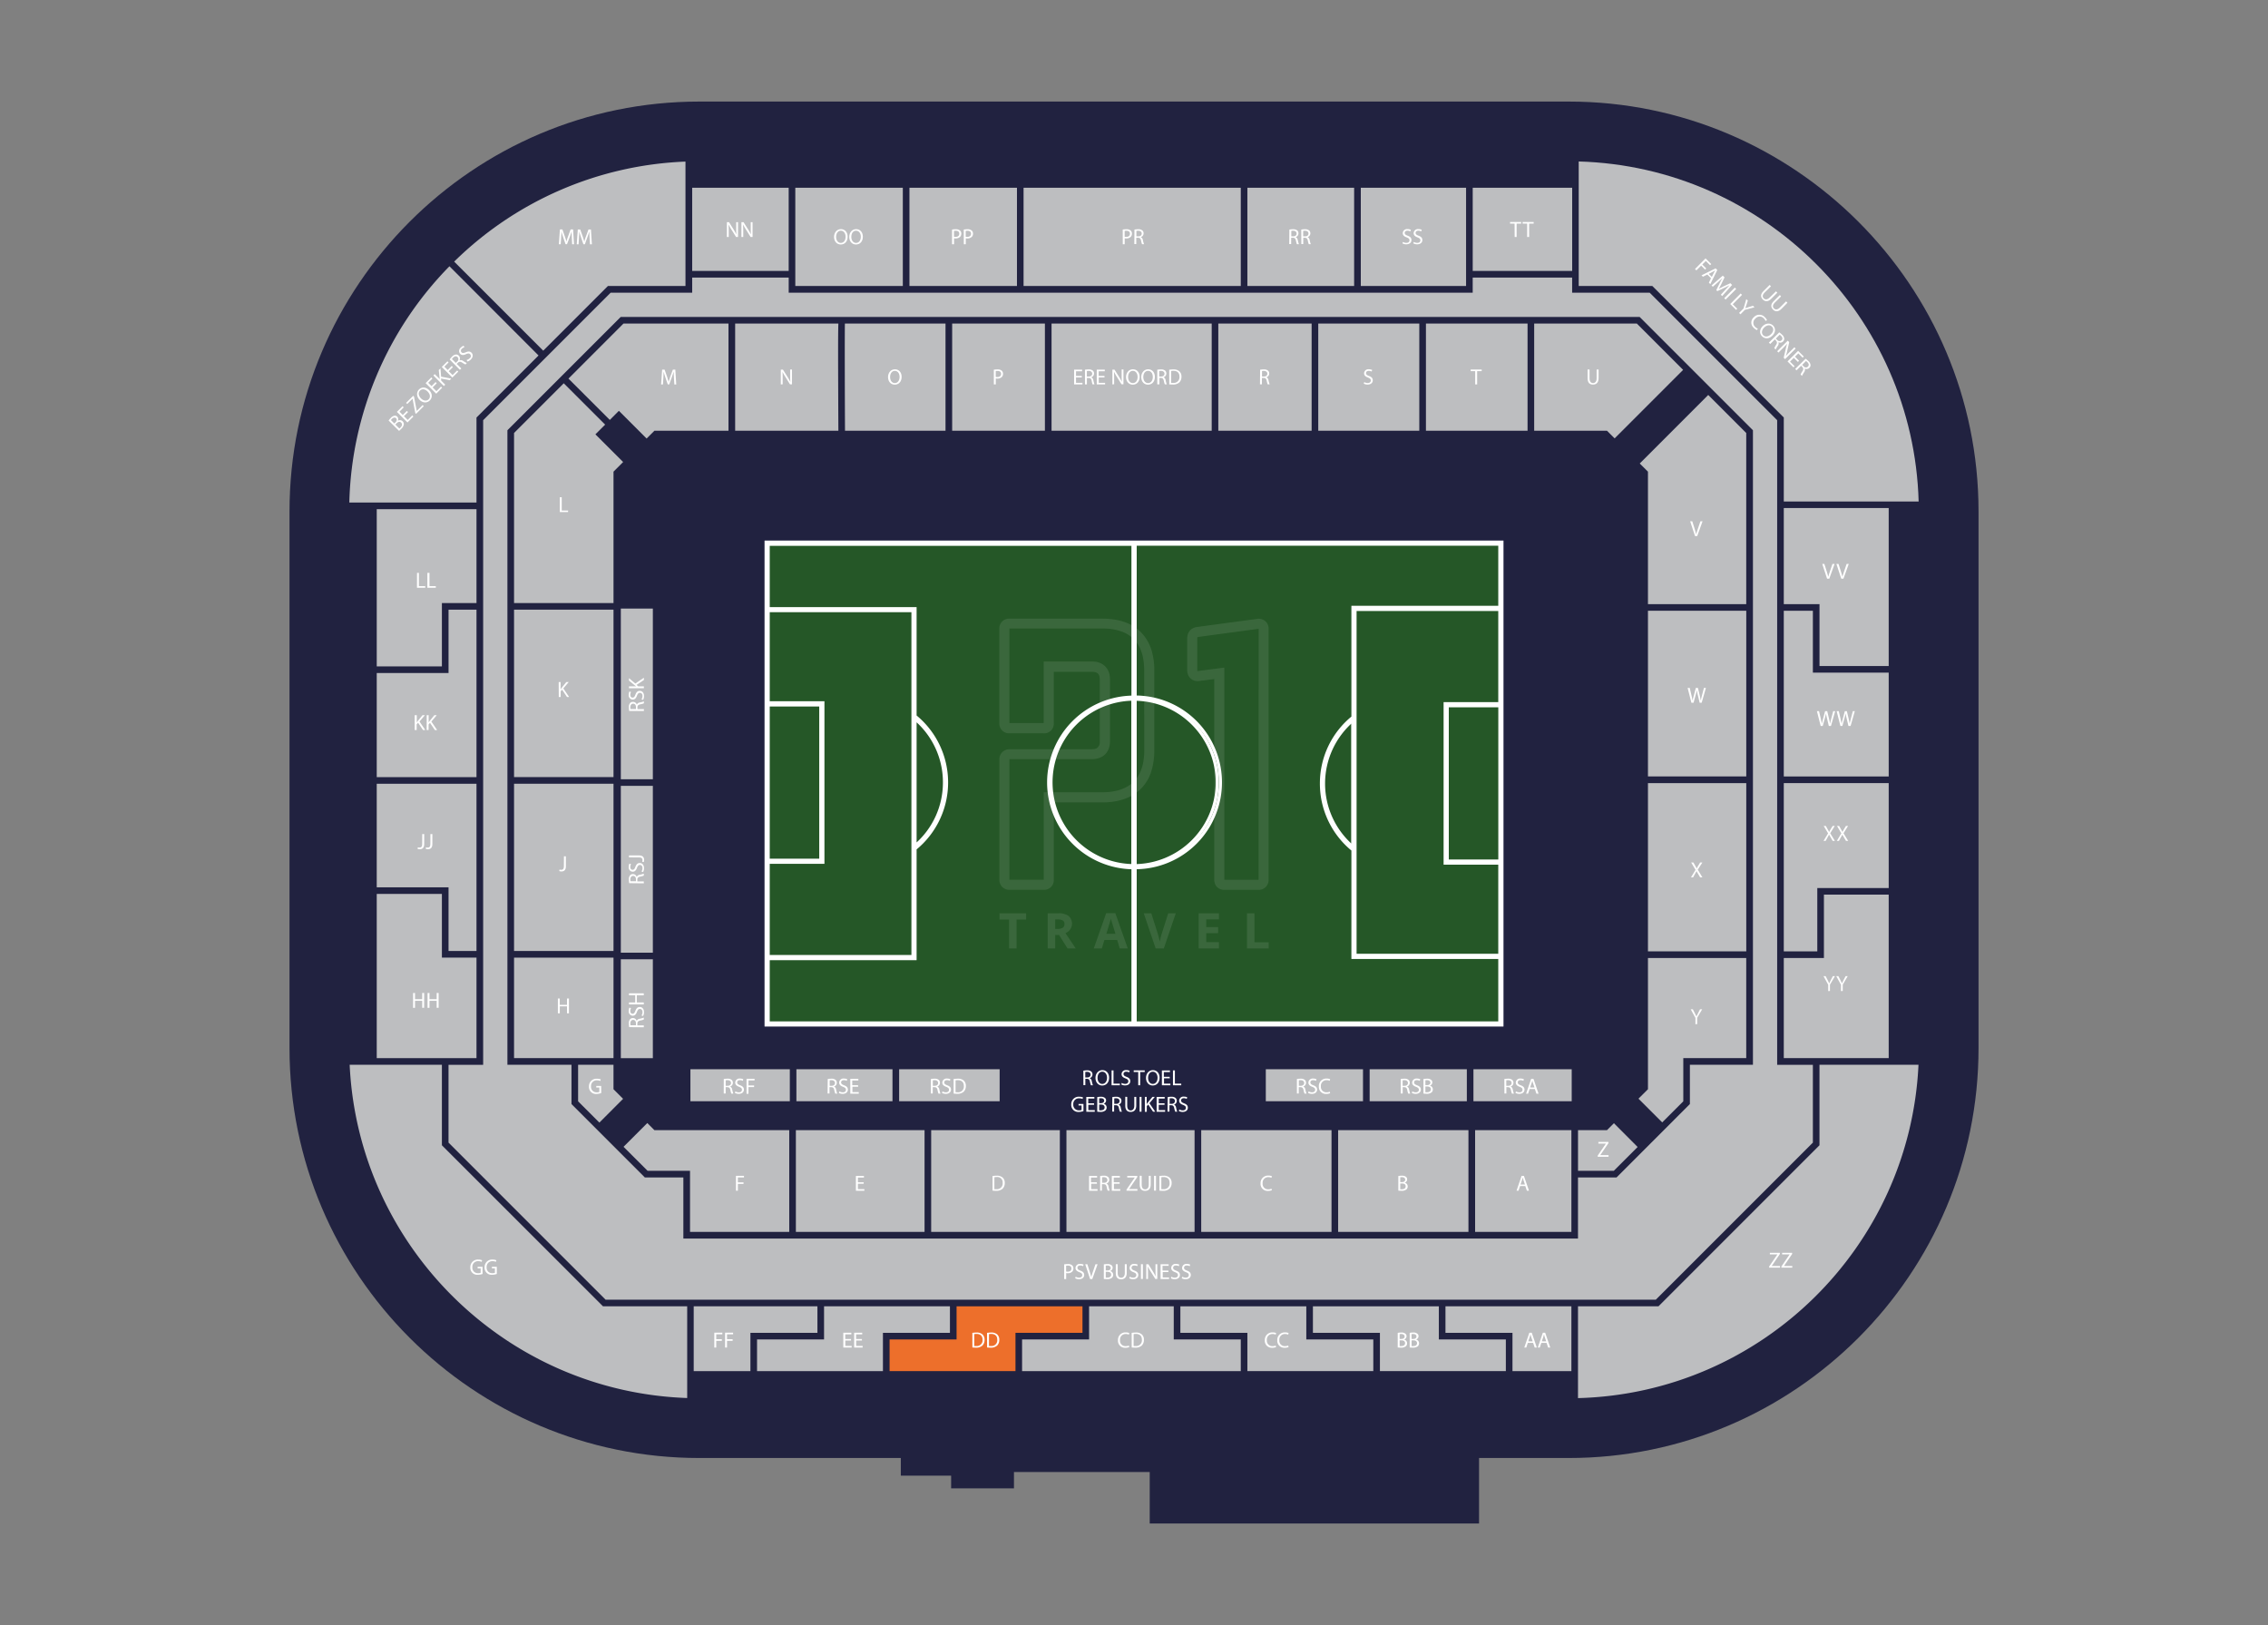 <svg xmlns="http://www.w3.org/2000/svg" id="Laag_1" data-name="Laag 1" viewBox="0 0 1072 768"><rect x="0" y="0" width="1072" height="768" fill="#808080" stroke="none"/><defs><style>.cls-1{fill:#212240}.cls-2{fill:#bdbec0}.cls-3{fill:#ed6f2b}.cls-4{fill:#255727;stroke:#fff;stroke-miterlimit:10;stroke-width:1.41px}.cls-5{opacity:.1}.cls-6{fill:#fff}.cls-7{isolation:isolate}</style></defs><g id="b"><path id="c" d="M741.52 48h-411c-106.8 0-193.68 86.88-193.68 193.68v253.7c0 106.8 86.88 193.68 193.68 193.68h95.26v8.35h23.78v6h29.7v-7.72h64.17V720h155.66v-30.94h42.41c106.8 0 193.68-86.88 193.68-193.68v-253.7C935.18 134.88 848.3 48 741.5 48Z" class="cls-1"/><g id="d"><path d="M840 503.21V198.59l-60.27-60.27h-36.64v-7.14h-47v7.14h-323.3v-7.14h-45.62v7.14h-38.53l-60.27 60.27v304.64H212V540l74.25 74.25h496.38L856.88 540v-36.77H840Zm-11.5 0h-29.75v18.57l-34.67 34.68h-18.22v28.88H323v-28.88h-18.21l-34.67-34.68v-18.57h-30.28V203.34l53.55-53.55H775l53.55 53.55v299.87Z" class="cls-2"/><path d="M906.87 237h-63.74v-39.7L781 135.17h-34.8V76.31c87.51 2.47 158.21 73.16 160.67 160.69ZM742.74 647.99h-27.85V629.9h-31.67v-12.53h59.52v30.62zM327.89 617.37h58.48v12.53H354.7v18.09h-26.81v-30.62z" class="cls-2"/><path d="M357.82 633.03h31.68v-15.66H449v12.53h-31.67v18.09h-59.51v-14.96z" class="cls-2"/><path d="M420.47 633.03h31.67v-15.66h59.51v12.53h-31.67v18.09h-59.51v-14.96z" class="cls-3"/><path d="M483.1 633.03h31.67v-15.66h40.02v15.66h31.68v14.96H483.1v-14.96z" class="cls-2"/><path d="M557.92 629.9v-12.53h59.52v15.66h31.67v14.96h-59.52V629.9h-31.67z" class="cls-2"/><path d="M620.57 629.9v-12.53h59.52v15.66h31.67v14.96h-59.52V629.9h-31.67zM208.87 500.08h-30.8v-77.61h30.8v30.1h16.35v47.51H208.87z" class="cls-2"/><path d="M225.22 449.44h-13.21v-30.09h-33.94v-48.94h47.15v79.03zM225.22 367.28h-47.15v-49.21h33.94v-29.94h13.21v79.15z" class="cls-2"/><path d="M225.22 285.01h-16.35v29.93h-30.8v-74.31h47.15v44.38zM696.1 88.72h47.01v39.32H696.1zM643.2 88.72h49.76v46.45H643.2zM589.59 88.72h50.46v46.45h-50.46zM483.8 88.72h102.67v46.45H483.8zM429.86 88.72h50.82v46.45h-50.82zM375.91 88.72h50.82v46.45h-50.82zM327.17 88.72h45.61v39.32h-45.61zM324 135.17h-36.67l-30.56 30.56-42.1-42.09A165 165 0 0 1 324 76.37v58.8ZM843.13 240.11h49.59v74.66h-32.71v-29.25h-16.88v-45.41z" class="cls-2"/><path d="M843.13 288.65h13.75v29.24h35.84v49.07h-49.59v-78.31zM843.13 370.1h49.59v49.59h-33.75v29.93h-15.84V370.1z" class="cls-2"/><path d="M843.13 500.08v-47.33h18.97v-29.94h30.62v77.27h-49.59zM212.46 125.86 254.55 168l-29.33 29.33v40.17h-60.11a165 165 0 0 1 47.33-111.66ZM165.22 503.21h43.65v38.05L285 617.35h39.81v43.36c-86-3-155.52-71.78-159.54-157.5ZM745.86 660.75v-43.4h38.06L860 541.26v-38.05h46.8c-4.04 86.19-74.3 155.29-160.94 157.54ZM376.18 534.11H437v48.1h-60.82zM440.13 534.11h60.82v48.1h-60.82zM504.07 534.11h60.56v48.1h-60.56zM567.77 534.11h61.59v48.1h-61.59zM632.49 534.11h61.59v48.1h-61.59zM399.35 152.92h47.56v50.65H399.4c-.09-18.5-.16-44.41-.05-50.65ZM673.99 152.92h48.03v50.65h-48.03zM623.09 152.92h47.76v50.65h-47.76zM575.85 152.92h44.11v50.65h-44.11zM497.03 152.92h75.7v50.65h-75.7zM450.05 152.92h43.84v50.65h-43.84zM347.48 203.57v-50.65h48.79c-.18 4.32-.16 16.3 0 50.65ZM294.69 152.92h49.64v50.65h-35.01l-3.69 3.68-13.1-13.1-4.29 4.31-19.55-19.53 26-26.01zM266.47 181.14l19.56 19.54-4.6 4.59 13.1 13.08-4.55 4.56v62.1h-47.01v-80.38l23.5-23.49zM242.97 370.41h47.01v79.04h-47.01zM242.97 288.13h47.01v79.13h-47.01zM242.97 452.57h47.01v47.51h-47.01zM273.25 503.21h16.73v11.56l4.54 4.54-11.21 11.23-10.06-10.05v-17.28zM306.1 553.33l-11.37-11.35 11.23-11.23 3.36 3.36h63.73v48.1h-46.9v-28.88H306.1zM742.74 582.21h-45.51v-48.1h45.51V582.21zM778.93 288.65h46.47v78.3h-46.47zM778.93 370.1h46.47v79.52h-46.47zM825.38 285.52h-46.45v-62.61l-3.88-3.86 32.37-32.39 17.96 17.97v80.89zM795.55 174.8l-32.37 32.38-3.61-3.61h-34.42v-50.65h48.53l21.87 21.88zM762.79 553.33h-16.92v-19.22h13.7l3.28-3.27 11.2 11.23-11.26 11.26zM795.63 520.49l-9.96 9.96-11.22-11.21 4.48-4.47v-62.02h46.45v47.33h-29.75v20.41zM293.44 453.36h15.14v46.72h-15.14zM293.44 287.62h15.14v80.65h-15.14zM293.44 371.41h15.14v78.82h-15.14zM424.99 505.32h47.51v15.14h-47.51zM376.43 505.32h45.42v15.14h-45.42zM326.33 505.32h46.99v15.14h-46.99zM598.3 505.32h45.94v15.14H598.3zM647.38 505.32h45.94v15.14h-45.94zM696.44 505.32h46.45v15.14h-46.45z" class="cls-2"/></g><g id="e"><path d="M536.55 329.4h-1a40.35 40.35 0 0 0 0 80.7 4.52 4.52 0 0 0 .52 0 4.61 4.61 0 0 0 .52 0 40.35 40.35 0 0 0 0-80.7Zm0 79.67a4.61 4.61 0 0 1-.52 0 4.52 4.52 0 0 1-.52 0 39.32 39.32 0 0 1 0-78.63 4.52 4.52 0 0 1 .52 0 4.61 4.61 0 0 1 .52 0 39.32 39.32 0 0 1 0 78.63ZM447.44 369.76a40.15 40.15 0 0 1-14.88 31.3.87.87 0 0 1-.2.16l-.64-.82c.28-.23.57-.47.84-.72a39.28 39.28 0 0 0 0-59.87c-.27-.25-.54-.49-.84-.72l.66-.82.16.14a40.28 40.28 0 0 1 14.89 31.32Z" class="cls-4"/><path d="M432.56 287.58v165.49H362.6v-1.05h68.9V288.63h-68.9v-1.05h69.96z" class="cls-4"/><path d="M388.98 332.12v75.43H362.6v-1.04h25.33v-73.33H362.6v-1.06h26.38zM639.46 400.24a8.29 8.29 0 0 0 .84.73l-.66.82-.16-.14a40.35 40.35 0 0 1 0-62.61.7.7 0 0 1 .2-.16l.64.82a9.54 9.54 0 0 0-.84.73 39.24 39.24 0 0 0 0 59.84Z" class="cls-4"/><path d="M639.46 340.4v59.84a39.24 39.24 0 0 1 0-59.84Z" class="cls-4"/><path d="M640.5 288.06v163.4h68.92v1.04h-69.96V287.03h69.96v1.03H640.5z" class="cls-4"/><path d="M684.09 333.57v73.33h25.33v1.04h-26.38v-75.41h26.38v1.04h-25.33z" class="cls-4"/><path d="M362.08 256.18v228.26h347.86V256.18ZM708.9 483.41H363.12v-226.2h345.76v226.2Z" class="cls-4"/><path d="M684.09 333.57h24.81v73.34h-24.81z" class="cls-4"/><path d="M683.04 332.53v75.41h25.84v43.52H640.5v-163.4h68.38v44.47h-25.84z" class="cls-4"/><path d="M624.57 370.32a40.29 40.29 0 0 0 14.89 31.31v50.87h69.42v30.91H536.53V410.1a40.35 40.35 0 0 0 0-80.7v-72.19h172.35V287h-69.42v52a40.16 40.16 0 0 0-14.89 31.3Z" class="cls-4"/><path d="M575.33 369.76a39.36 39.36 0 0 1-38.8 39.33v-78.61a39.32 39.32 0 0 1 38.8 39.3ZM535.49 330.46v78.61a39.32 39.32 0 0 1 0-78.63ZM363.12 333.18h24.81v73.34h-24.81z" class="cls-4"/><path d="M431.5 288.63v163.39h-68.38v-44.47h25.86v-75.43h-25.86v-43.49h68.38zM446.39 369.76a39.11 39.11 0 0 1-13.85 29.94v-59.89a39.14 39.14 0 0 1 13.85 29.94Z" class="cls-4"/><path d="M495.63 369.76a40.39 40.39 0 0 0 39.86 40.36v73.3H363.12v-30.33h69.42v-52a40.35 40.35 0 0 0 0-62.61v-50.86h-69.42v-30.37h172.37v72.19a40.37 40.37 0 0 0-39.86 40.34ZM535.49 256.71h1.04v227.35h-1.04z" class="cls-4"/></g><g class="cls-5"><path d="M596.05 292.55a5.61 5.61 0 0 0-1.24-.14l-7.45 1-7.45 1-6.38.86-7.37 1a5.88 5.88 0 0 0-3 1.07 4.92 4.92 0 0 0-1.86 3 7.43 7.43 0 0 0-.16 1.54v14.8a5.68 5.68 0 0 0 .52 2.45 4.71 4.71 0 0 0 4.45 2.75 5.82 5.82 0 0 0 .95-.07l6.88-.9v94.79a4.94 4.94 0 0 0 1.23 3.43 4.84 4.84 0 0 0 3.61 1.41h16a4.63 4.63 0 0 0 4.84-4.84V297.25a4.57 4.57 0 0 0-3.61-4.7Zm-1.15 33.3v89.94h-16.21V315.52l-12.3 1.59a1.26 1.26 0 0 1-.44 0 1.57 1.57 0 0 1-.06-.45v-14.8a1.57 1.57 0 0 1 .11-.73 1.4 1.4 0 0 1 .64-.14l1.4-.2 6.38-.86 7.45-1 13.07-1.77v28.69ZM544.75 309.14a20.82 20.82 0 0 0-6.06-10.91 19.44 19.44 0 0 0-4.24-3 25.27 25.27 0 0 0-7.29-2.36 37.33 37.33 0 0 0-6.17-.5h-43.8a4.64 4.64 0 0 0-4.85 4.85v44.52a4.61 4.61 0 0 0 4.49 4.83h16.41a4.54 4.54 0 0 0 4.84-4.85v-24.2h18a4.42 4.42 0 0 1 2.68.64 3 3 0 0 1 1 2.06 7.4 7.4 0 0 1 .07 1.09v29a3.62 3.62 0 0 1-1.2 3.14s-.09.06-.12.09l-.27.13-.31.16h-.09l-.26.09a1.68 1.68 0 0 0-.32.09h-.11a6.67 6.67 0 0 1-1.11.08H477.2a4.74 4.74 0 0 0-4.84 4.84v56.77a4.84 4.84 0 0 0 1.27 3.39 4.77 4.77 0 0 0 3.56 1.43h16.05a4.54 4.54 0 0 0 4.84-4.84V379.2H521c1 0 1.93 0 2.81-.09a30.15 30.15 0 0 0 7-1.3 22.74 22.74 0 0 0 2.9-1.15 19.66 19.66 0 0 0 10.59-12.56 32.62 32.62 0 0 0 1.29-8.74V315.52a33.76 33.76 0 0 0-.82-6.37Zm-3.9 28.59v16.89a31.26 31.26 0 0 1-.55 6c-1.36 6.72-5.22 11-11.51 12.81a25.54 25.54 0 0 1-5.31.91c-.77.06-1.59.09-2.47.09h-27.67v41.33h-16.23v-57h39a10.23 10.23 0 0 0 1.84-.14 4.54 4.54 0 0 0 .66-.16l.31-.07c.23-.06.46-.11.71-.2a6 6 0 0 0 .63-.29l.21-.1a6.61 6.61 0 0 0 .7-.36 3.19 3.19 0 0 0 .32-.23c1.47-1.06 3.16-3.11 3.16-7v-29a10.77 10.77 0 0 0-.12-1.75 7.73 7.73 0 0 0-2.38-4.76 8.16 8.16 0 0 0-4.74-2 9.31 9.31 0 0 0-1.32-.07h-22.76v29.09H477.1v-44.7H521c.64 0 1.25 0 1.85.06a23.47 23.47 0 0 1 8.35 1.8 15.29 15.29 0 0 1 4.09 2.61c3 2.68 4.78 6.56 5.33 11.64a34.25 34.25 0 0 1 .2 3.75v20.73ZM480.46 448.23h-3.52v-13.67h-4.51v-2.94H485v2.94h-4.5v13.67ZM498.74 441.87v6.36h-3.52v-16.61h4.84a8.26 8.26 0 0 1 5 1.24 4.89 4.89 0 0 1 .82 6.34 5.21 5.21 0 0 1-2.28 1.8q3.76 5.61 4.88 7.24h-3.89l-4-6.36Zm0-2.86h1.15a4.28 4.28 0 0 0 2.46-.56 1.94 1.94 0 0 0 .79-1.75 1.81 1.81 0 0 0-.81-1.68 4.81 4.81 0 0 0-2.52-.5h-1.07ZM529.25 448.23l-1.19-4H522l-1.2 4H517l5.86-16.66h4.31l5.88 16.66h-3.81Zm-2-6.9c-1.11-3.57-1.74-5.61-1.88-6.08s-.23-.84-.31-1.11q-.37 1.46-2.14 7.19ZM552.18 431.64h3.56l-5.65 16.61h-3.84l-5.63-16.61h3.56l3.13 9.89c.17.59.35 1.27.53 2s.31 1.33.34 1.63a31.64 31.64 0 0 1 .86-3.65l3.14-9.88ZM576.14 448.23h-9.57v-16.61h9.57v2.88h-6v3.65h5.62V441h-5.62v4.27h6v2.93ZM589.4 448.23v-16.61h3.52v13.7h6.74v2.91H589.4Z" class="cls-6"/></g></g><g id="f"><g class="cls-7"><g class="cls-7"><path d="M343.57 112v-7h1l2.25 3.56a19.32 19.32 0 0 1 1.27 2.28c-.09-.94-.11-1.79-.11-2.89v-2.94h.86v7h-.92l-2.23-3.57a22.34 22.34 0 0 1-1.32-2.35c0 .89.07 1.74.07 2.91v3ZM350.44 112v-7h1l2.25 3.56a20.88 20.88 0 0 1 1.27 2.28c-.09-.94-.11-1.79-.11-2.89v-2.94h.86v7h-.92l-2.23-3.57a22.34 22.34 0 0 1-1.32-2.35c0 .89.07 1.74.07 2.91v3Z" class="cls-6"/></g></g><g class="cls-7"><g class="cls-7"><path d="M715.89 105.69h-2.14v-.77H719v.77h-2.15V112h-.92Z" class="cls-6"/></g></g><g class="cls-7"><g class="cls-7"><path d="M721.84 105.69h-2.14v-.77h5.21v.77h-2.15V112h-.92Z" class="cls-6"/></g></g><g class="cls-7"><g class="cls-7"><path d="M400.65 111.85c0 2.42-1.48 3.7-3.27 3.7s-3.16-1.44-3.16-3.57 1.38-3.69 3.26-3.69 3.17 1.47 3.17 3.56Zm-5.46.11c0 1.5.81 2.85 2.24 2.85s2.26-1.32 2.26-2.92c0-1.4-.74-2.86-2.25-2.86s-2.25 1.39-2.25 2.97ZM407.84 111.85c0 2.42-1.47 3.7-3.27 3.7s-3.16-1.44-3.16-3.57 1.39-3.69 3.26-3.69 3.17 1.47 3.17 3.56Zm-5.46.11c0 1.5.81 2.85 2.24 2.85s2.26-1.32 2.26-2.92c0-1.4-.73-2.86-2.25-2.86s-2.25 1.39-2.25 2.97Z" class="cls-6"/></g></g><g class="cls-7"><g class="cls-7"><path d="M450 108.49a9.74 9.74 0 0 1 1.74-.14 2.84 2.84 0 0 1 2 .59 1.87 1.87 0 0 1 .62 1.47 2.1 2.1 0 0 1-.54 1.5 2.93 2.93 0 0 1-2.15.77 3.27 3.27 0 0 1-.73-.06v2.82H450Zm.91 3.39a3.18 3.18 0 0 0 .75.07c1.09 0 1.76-.53 1.76-1.5s-.66-1.38-1.66-1.38a3.91 3.91 0 0 0-.85.07ZM455.54 108.49a9.78 9.78 0 0 1 1.75-.14 2.88 2.88 0 0 1 2 .59 1.89 1.89 0 0 1 .61 1.47 2.06 2.06 0 0 1-.54 1.5 2.91 2.91 0 0 1-2.15.77 3.27 3.27 0 0 1-.73-.06v2.82h-.91Zm.91 3.39a3.18 3.18 0 0 0 .75.07c1.1 0 1.77-.53 1.77-1.5s-.66-1.38-1.66-1.38a4 4 0 0 0-.86.07Z" class="cls-6"/></g></g><g class="cls-7"><g class="cls-7"><path d="M530.67 108.49a9.74 9.74 0 0 1 1.74-.14 2.89 2.89 0 0 1 2 .59 1.89 1.89 0 0 1 .61 1.47 2.1 2.1 0 0 1-.54 1.5 2.91 2.91 0 0 1-2.15.77 3.27 3.27 0 0 1-.73-.06v2.82h-.91Zm.91 3.39a3.18 3.18 0 0 0 .75.07c1.1 0 1.76-.53 1.76-1.5s-.65-1.38-1.65-1.38a4 4 0 0 0-.86.07ZM536.22 108.5a9 9 0 0 1 1.75-.15 2.9 2.9 0 0 1 2 .57 1.76 1.76 0 0 1 .56 1.34 1.86 1.86 0 0 1-1.33 1.8 1.73 1.73 0 0 1 1 1.42 10.64 10.64 0 0 0 .55 1.93h-.94a9 9 0 0 1-.47-1.68c-.21-1-.59-1.34-1.41-1.37h-.86v3h-.91Zm.91 3.2h.93c1 0 1.59-.53 1.59-1.33s-.66-1.31-1.62-1.32a3.93 3.93 0 0 0-.9.08Z" class="cls-6"/></g></g><g class="cls-7"><g class="cls-7"><path d="M609.44 108.5a9 9 0 0 1 1.74-.15 2.93 2.93 0 0 1 2 .57 1.79 1.79 0 0 1 .55 1.34 1.85 1.85 0 0 1-1.32 1.8 1.75 1.75 0 0 1 1 1.42 11.92 11.92 0 0 0 .54 1.93h-.94a9.94 9.94 0 0 1-.47-1.68c-.21-1-.58-1.34-1.41-1.37h-.85v3h-.91Zm.91 3.2h.93c1 0 1.58-.53 1.58-1.33s-.65-1.31-1.61-1.32a3.93 3.93 0 0 0-.9.08ZM615.06 108.5a8.88 8.88 0 0 1 1.74-.15 2.88 2.88 0 0 1 2 .57 1.76 1.76 0 0 1 .56 1.34 1.86 1.86 0 0 1-1.33 1.8 1.74 1.74 0 0 1 1 1.42 10.93 10.93 0 0 0 .54 1.93h-.94a9 9 0 0 1-.47-1.68c-.21-1-.58-1.34-1.41-1.37H616v3h-.9Zm.9 3.2h.93c1 0 1.59-.53 1.59-1.33s-.66-1.31-1.62-1.32a3.93 3.93 0 0 0-.9.08Z" class="cls-6"/></g></g><g class="cls-7"><g class="cls-7"><path d="M663.12 114.33a3.19 3.19 0 0 0 1.62.46c.93 0 1.47-.49 1.47-1.2s-.37-1-1.32-1.4c-1.15-.41-1.86-1-1.86-2a2 2 0 0 1 2.28-1.91 3.26 3.26 0 0 1 1.55.34l-.25.74a2.87 2.87 0 0 0-1.33-.33c-1 0-1.33.57-1.33 1 0 .66.43 1 1.4 1.36 1.19.46 1.79 1 1.79 2.07s-.8 2-2.46 2a3.6 3.6 0 0 1-1.79-.45ZM668.26 114.33a3.23 3.23 0 0 0 1.63.46c.93 0 1.47-.49 1.47-1.2s-.37-1-1.32-1.4c-1.15-.41-1.86-1-1.86-2a2 2 0 0 1 2.27-1.91 3.31 3.31 0 0 1 1.56.34l-.25.74a2.88 2.88 0 0 0-1.34-.33c-1 0-1.32.57-1.32 1 0 .66.42 1 1.4 1.36 1.19.46 1.79 1 1.79 2.07s-.8 2-2.46 2a3.67 3.67 0 0 1-1.8-.45Z" class="cls-6"/></g></g><g class="cls-7"><g class="cls-7"><path d="M318.54 178.59c-.05-1-.12-2.16-.1-3-.24.83-.53 1.7-.88 2.67l-1.25 3.42h-.68l-1.14-3.35c-.34-1-.62-1.9-.82-2.74 0 .88-.07 2.06-.13 3.11l-.19 3h-.87l.49-7h1.16l1.2 3.41c.29.86.53 1.63.71 2.37.18-.71.43-1.49.74-2.37l1.26-3.41h1.16l.43 7h-.88Z" class="cls-6"/></g></g><g class="cls-7"><g class="cls-7"><path d="M369.06 181.68v-7h1l2.25 3.56a21.92 21.92 0 0 1 1.27 2.29c-.09-.94-.11-1.8-.11-2.89v-3h.86v7h-.92l-2.23-3.57a21.58 21.58 0 0 1-1.32-2.35c.05.89.07 1.73.07 2.9v3Z" class="cls-6"/></g></g><g class="cls-7"><g class="cls-7"><path d="M426.17 178.09c0 2.42-1.47 3.7-3.27 3.7s-3.16-1.44-3.16-3.57 1.39-3.69 3.27-3.69 3.16 1.47 3.16 3.56Zm-5.46.11c0 1.51.81 2.85 2.24 2.85s2.26-1.32 2.26-2.92c0-1.4-.73-2.86-2.25-2.86s-2.25 1.39-2.25 2.93Z" class="cls-6"/></g></g><g class="cls-7"><g class="cls-7"><path d="M469.74 174.73a9.74 9.74 0 0 1 1.74-.14 2.89 2.89 0 0 1 2 .59 1.89 1.89 0 0 1 .61 1.47 2.1 2.1 0 0 1-.54 1.5 2.91 2.91 0 0 1-2.15.77 3.27 3.27 0 0 1-.73-.06v2.82h-.91Zm.91 3.39a3.18 3.18 0 0 0 .75.07c1.1 0 1.76-.53 1.76-1.5s-.65-1.38-1.66-1.38a3.91 3.91 0 0 0-.85.07Z" class="cls-6"/></g></g><g class="cls-7"><g class="cls-7"><path d="M511.33 178.38h-2.74v2.54h3.05v.76h-3.95v-7h3.79v.77h-2.89v2.22h2.74ZM512.82 174.74a9 9 0 0 1 1.74-.15 2.88 2.88 0 0 1 2 .58 1.75 1.75 0 0 1 .55 1.33 1.85 1.85 0 0 1-1.32 1.8 1.77 1.77 0 0 1 1 1.42 11.92 11.92 0 0 0 .54 1.93h-.94A9.94 9.94 0 0 1 516 180c-.2-1-.58-1.34-1.41-1.37h-.85v3.05h-.91Zm.91 3.2h.93c1 0 1.58-.53 1.58-1.33s-.65-1.31-1.61-1.32a3.93 3.93 0 0 0-.9.08ZM522.08 178.38h-2.74v2.54h3v.76h-3.95v-7h3.8v.77h-2.9v2.22h2.74ZM525.79 181.68v-7h1l2.21 3.52a20 20 0 0 1 1.26 2.29c-.08-.94-.1-1.8-.1-2.89v-3h.86v7h-.92l-2.24-3.57a21.45 21.45 0 0 1-1.31-2.35c0 .89.07 1.73.07 2.9v3ZM538.67 178.09c0 2.42-1.48 3.7-3.27 3.7s-3.16-1.44-3.16-3.57 1.38-3.69 3.26-3.69 3.17 1.47 3.17 3.56Zm-5.46.11c0 1.51.81 2.85 2.24 2.85s2.26-1.32 2.26-2.92c0-1.4-.74-2.86-2.25-2.86s-2.25 1.39-2.25 2.93ZM545.86 178.09c0 2.42-1.48 3.7-3.27 3.7s-3.16-1.44-3.16-3.57 1.39-3.69 3.26-3.69 3.17 1.47 3.17 3.56Zm-5.46.11c0 1.51.81 2.85 2.24 2.85s2.26-1.32 2.26-2.92c0-1.4-.73-2.86-2.25-2.86s-2.25 1.39-2.25 2.93ZM547 174.74a8.88 8.88 0 0 1 1.74-.15 2.88 2.88 0 0 1 2 .58 1.75 1.75 0 0 1 .55 1.33 1.86 1.86 0 0 1-1.33 1.8 1.76 1.76 0 0 1 1 1.42 10.93 10.93 0 0 0 .54 1.93h-.94a9.94 9.94 0 0 1-.47-1.68c-.21-1-.58-1.34-1.41-1.37H548v3.05h-1Zm.91 3.2h.92c1 0 1.59-.53 1.59-1.33s-.66-1.31-1.62-1.32a3.76 3.76 0 0 0-.89.08ZM552.65 174.74a12.21 12.21 0 0 1 1.93-.15 4 4 0 0 1 2.85.88 3.22 3.22 0 0 1 1 2.52 3.72 3.72 0 0 1-1 2.74 4.32 4.32 0 0 1-3.11 1 15.28 15.28 0 0 1-1.65-.08Zm.91 6.22a6 6 0 0 0 .92 0 2.7 2.7 0 0 0 3-3c0-1.65-.92-2.71-2.85-2.71a4.61 4.61 0 0 0-1.06.1Z" class="cls-6"/></g></g><g class="cls-7"><g class="cls-7"><path d="M595.61 174.74a8.81 8.81 0 0 1 1.74-.15 2.83 2.83 0 0 1 2 .58 1.73 1.73 0 0 1 .56 1.33 1.86 1.86 0 0 1-1.33 1.8 1.75 1.75 0 0 1 1 1.42 10.64 10.64 0 0 0 .55 1.93h-.94a9 9 0 0 1-.47-1.68c-.21-1-.59-1.34-1.41-1.37h-.86v3.05h-.9Zm.9 3.2h.93c1 0 1.59-.53 1.59-1.33s-.66-1.31-1.62-1.32a3.93 3.93 0 0 0-.9.08Z" class="cls-6"/></g></g><g class="cls-7"><g class="cls-7"><path d="M644.83 180.57a3.23 3.23 0 0 0 1.63.46c.93 0 1.47-.49 1.47-1.2s-.38-1-1.33-1.4c-1.14-.41-1.85-1-1.85-2a2 2 0 0 1 2.27-1.91 3.34 3.34 0 0 1 1.56.34l-.25.74a2.88 2.88 0 0 0-1.34-.33c-1 0-1.32.57-1.32 1.05 0 .66.42 1 1.39 1.36 1.19.46 1.8 1 1.8 2.07s-.81 2-2.46 2a3.67 3.67 0 0 1-1.8-.45Z" class="cls-6"/></g></g><g class="cls-7"><g class="cls-7"><path d="M697.27 175.42h-2.14v-.78h5.21v.78h-2.15v6.26h-.92Z" class="cls-6"/></g></g><g class="cls-7"><g class="cls-7"><path d="M864.13 468.39v-3l-2.22-4.05h1l1 1.94c.27.53.48 1 .69 1.45.19-.46.43-.92.71-1.45l1-1.94h1l-2.36 4v3Z" class="cls-6"/></g></g><g class="cls-7"><g class="cls-7"><path d="M870.16 468.39v-3l-2.23-4.05h1l1 1.94c.27.53.48 1 .7 1.45.2-.46.44-.92.71-1.45l1-1.94h1l-2.35 4v3Z" class="cls-6"/></g></g><g class="cls-7"><g class="cls-7"><path d="m866.24 397.4-.9-1.56c-.36-.59-.59-1-.81-1.39-.2.41-.4.79-.76 1.4l-.85 1.55h-1l2.15-3.56-2.07-3.48h1l.92 1.65c.27.46.46.82.65 1.19.2-.42.38-.74.64-1.19l1-1.65h1l-2.14 3.43 2.2 3.61Z" class="cls-6"/></g></g><g class="cls-7"><g class="cls-7"><path d="m872.52 397.4-.9-1.56c-.37-.59-.6-1-.82-1.39a15.45 15.45 0 0 1-.76 1.4l-.84 1.55h-1l2.15-3.56-2.06-3.48h1l.93 1.65c.26.46.46.82.65 1.19.2-.42.37-.74.63-1.19l1-1.65h1l-2.14 3.43 2.19 3.61Z" class="cls-6"/></g></g><g class="cls-7"><g class="cls-7"><path d="m860.57 343.1-1.78-7h1l.83 3.56c.21.88.4 1.75.52 2.43.12-.7.34-1.53.58-2.44l.94-3.55h1l.85 3.57c.2.84.39 1.67.49 2.41.14-.77.34-1.55.56-2.43l.93-3.55h.93l-2 7h-1l-.88-3.67a20.12 20.12 0 0 1-.46-2.29c-.13.7-.29 1.38-.55 2.29l-1 3.67Z" class="cls-6"/></g></g><g class="cls-7"><g class="cls-7"><path d="m869.9 343.1-1.78-7h1l.83 3.56c.21.88.4 1.75.52 2.43.12-.7.34-1.53.58-2.44l.94-3.55h.95l.85 3.57c.2.84.39 1.67.49 2.41.14-.77.34-1.55.56-2.43l.93-3.55h.93l-2 7h-1l-.88-3.67a20.12 20.12 0 0 1-.46-2.29c-.13.7-.29 1.38-.55 2.29l-1 3.67Z" class="cls-6"/></g></g><g class="cls-7"><g class="cls-7"><path d="m863.6 273.5-2.3-7h1l1.1 3.47c.3.95.56 1.8.75 2.63.2-.82.49-1.71.8-2.62l1.19-3.48h1l-2.51 7Z" class="cls-6"/></g></g><g class="cls-7"><g class="cls-7"><path d="m870.3 273.5-2.3-7h1l1.1 3.47c.3.95.56 1.8.75 2.63.2-.82.49-1.71.8-2.62l1.19-3.48h1l-2.52 7Z" class="cls-6"/></g></g><g class="cls-7"><g class="cls-7"><path d="m836.21 598.55 3.9-5.71h-3.57v-.76h4.75v.55l-3.88 5.69h3.93v.76h-5.13ZM842 598.55l3.9-5.71h-3.57v-.76h4.75v.55l-3.88 5.69h3.94v.76H842Z" class="cls-6"/></g></g><g class="cls-7"><g class="cls-7"><path d="m718.48 560.52-.73 2.21h-.94l2.39-7h1.1l2.4 7h-1l-.75-2.21Zm2.31-.71-.69-2c-.16-.46-.26-.88-.37-1.28-.1.42-.22.84-.35 1.27l-.69 2Z" class="cls-6"/></g></g><g class="cls-7"><g class="cls-7"><path d="M660.94 555.79a8.18 8.18 0 0 1 1.66-.15 3 3 0 0 1 1.93.51 1.49 1.49 0 0 1 .58 1.25 1.67 1.67 0 0 1-1.19 1.54 1.81 1.81 0 0 1 1.45 1.76 1.9 1.9 0 0 1-.59 1.41 3.55 3.55 0 0 1-2.44.66 11 11 0 0 1-1.4-.08Zm.9 2.88h.83c1 0 1.52-.5 1.52-1.18s-.62-1.15-1.54-1.15a4.15 4.15 0 0 0-.81.06Zm0 3.37a5.15 5.15 0 0 0 .77 0c.93 0 1.8-.34 1.8-1.37s-.82-1.35-1.81-1.35h-.76Z" class="cls-6"/></g></g><g class="cls-7"><g class="cls-7"><path d="M601.17 562.5a4.53 4.53 0 0 1-1.86.33 3.29 3.29 0 0 1-3.48-3.56 3.5 3.5 0 0 1 3.68-3.69 3.89 3.89 0 0 1 1.67.31l-.22.74a3.46 3.46 0 0 0-1.42-.29 2.62 2.62 0 0 0-2.75 2.9 2.56 2.56 0 0 0 2.71 2.83 3.61 3.61 0 0 0 1.48-.29Z" class="cls-6"/></g></g><g class="cls-7"><g class="cls-7"><path d="M518.5 559.43h-2.74V562h3v.76h-4v-7h3.8v.77h-2.89v2.22h2.74ZM520 555.79a9 9 0 0 1 1.74-.15 2.88 2.88 0 0 1 2 .58 1.75 1.75 0 0 1 .55 1.33 1.84 1.84 0 0 1-1.33 1.8 1.76 1.76 0 0 1 1 1.42 10.93 10.93 0 0 0 .54 1.93h-.94a9.94 9.94 0 0 1-.47-1.68c-.21-1-.58-1.34-1.41-1.37h-.85v3.05H520Zm.91 3.2h.93c1 0 1.58-.53 1.58-1.33s-.66-1.31-1.62-1.32a3.83 3.83 0 0 0-.89.08ZM529.25 559.43h-2.74V562h3v.76h-4v-7h3.8v.77h-2.89v2.22h2.74ZM532.47 562.2l3.91-5.71h-3.57v-.77h4.74v.56l-3.88 5.69h3.94v.76h-5.14ZM539.63 555.69v4.17c0 1.57.7 2.24 1.64 2.24s1.71-.69 1.71-2.24v-4.17h.92v4.11c0 2.16-1.14 3-2.66 3s-2.53-.82-2.53-3v-4.15ZM546.39 555.69v7h-.91v-7ZM548 555.79a12.21 12.21 0 0 1 1.93-.15 4 4 0 0 1 2.85.88 3.22 3.22 0 0 1 1 2.52 3.72 3.72 0 0 1-1 2.74 4.32 4.32 0 0 1-3.11 1 15.28 15.28 0 0 1-1.65-.08Zm.91 6.22a6 6 0 0 0 .92 0 2.7 2.7 0 0 0 3-3c0-1.66-.92-2.72-2.84-2.72a4.64 4.64 0 0 0-1.07.1Z" class="cls-6"/></g></g><g class="cls-7"><g class="cls-7"><path d="M469.13 555.79a12.11 12.11 0 0 1 1.93-.15 4 4 0 0 1 2.85.88 3.22 3.22 0 0 1 1 2.52 3.72 3.72 0 0 1-1 2.74 4.32 4.32 0 0 1-3.11 1 15.28 15.28 0 0 1-1.65-.08ZM470 562a6 6 0 0 0 .92 0 2.7 2.7 0 0 0 3-3 2.51 2.51 0 0 0-2.85-2.72 4.55 4.55 0 0 0-1.06.1Z" class="cls-6"/></g></g><g class="cls-7"><g class="cls-7"><path d="M408.23 559.43h-2.73V562h3.05v.76h-4v-7h3.8v.77h-2.85v2.22h2.73Z" class="cls-6"/></g></g><g class="cls-7"><g class="cls-7"><path d="M347.86 555.69h3.79v.77h-2.88v2.33h2.66v.75h-2.66v3.19h-.91Z" class="cls-6"/></g></g><g class="cls-7"><g class="cls-7"><path d="M284.18 516.57a6.39 6.39 0 0 1-2.18.43 3.3 3.3 0 0 1-3.61-3.55 3.52 3.52 0 0 1 3.81-3.63 4.34 4.34 0 0 1 1.76.32l-.22.74a3.64 3.64 0 0 0-1.56-.3 2.63 2.63 0 0 0-2.83 2.83 2.58 2.58 0 0 0 2.72 2.83 3.1 3.1 0 0 0 1.21-.18v-2.1h-1.43v-.73h2.31Z" class="cls-6"/></g></g><g class="cls-7"><g class="cls-7"><path d="M264.58 471.9v3H268v-3h.92v7H268v-3.3h-3.4v3.3h-.91v-7Z" class="cls-6"/></g></g><g class="cls-7"><g class="cls-7"><path d="M266.56 404.7h.91v4.7c0 1.87-.92 2.45-2.13 2.45a3.06 3.06 0 0 1-1-.17l.13-.74a2.28 2.28 0 0 0 .77.13c.81 0 1.29-.36 1.29-1.74Z" class="cls-6"/></g></g><g class="cls-7"><g class="cls-7"><path d="M264.07 322.35h.9v3.39c.19-.27.38-.52.56-.75l2.15-2.64h1.13l-2.55 3 2.74 4.05h-1l-2.32-3.46-.67.77v2.69h-.9Z" class="cls-6"/></g></g><g class="cls-7"><g class="cls-7"><path d="M264.6 235h.91v6.28h3v.72h-3.91Z" class="cls-6"/></g></g><g class="cls-7"><g class="cls-7"><path d="M197.11 270.75h.89V277h3v.77h-3.91ZM202 270.75h1V277h3v.77h-4Z" class="cls-6"/></g></g><g class="cls-7"><g class="cls-7"><path d="M196 338h1v3.39c.19-.27.37-.52.55-.75l2.15-2.64h1.13l-2.55 3 2.72 4h-1.08l-2.32-3.45-.66.77V345H196ZM201.7 338h.9v3.39c.19-.27.38-.52.56-.75l2.15-2.64h1.13l-2.55 3 2.74 4.05h-1.07l-2.32-3.45-.67.77V345h-.9Z" class="cls-6"/></g></g><g class="cls-7"><g class="cls-7"><path d="M199.59 394.19h.91v4.7c0 1.87-.92 2.45-2.13 2.45a3 3 0 0 1-1-.17l.13-.74a2.26 2.26 0 0 0 .76.13c.82 0 1.3-.36 1.3-1.74ZM203.45 394.19h.91v4.7c0 1.87-.92 2.45-2.13 2.45a3 3 0 0 1-1-.17l.13-.74a2.28 2.28 0 0 0 .77.13c.81 0 1.29-.36 1.29-1.74Z" class="cls-6"/></g></g><g class="cls-7"><g class="cls-7"><path d="M196.16 469.29v2.94h3.4v-2.94h.92v7h-.92V473h-3.4v3.3h-.91v-7ZM203 469.29v2.94h3.4v-2.94h.92v7h-.92V473H203v3.3h-.91v-7Z" class="cls-6"/></g></g><g class="cls-7"><g class="cls-7"><path d="M270.28 112.35c0-1-.11-2.16-.1-3-.24.83-.53 1.7-.88 2.67l-1.3 3.38h-.69l-1.14-3.35c-.34-1-.62-1.9-.82-2.74 0 .88-.07 2.06-.13 3.11l-.19 3h-.87l.49-7h1.16l1.2 3.41a23.22 23.22 0 0 1 .71 2.36c.18-.71.43-1.48.75-2.36l1.25-3.41h1.16l.43 7h-.88ZM278.67 112.35c-.05-1-.11-2.16-.1-3-.24.83-.54 1.7-.89 2.67l-1.24 3.42h-.69l-1.14-3.35c-.33-1-.62-1.9-.81-2.74 0 .88-.08 2.06-.14 3.11l-.19 3h-.86l.49-7h1.16l1.2 3.41c.29.86.53 1.63.71 2.36a22 22 0 0 1 .74-2.36l1.25-3.41h1.16l.44 7h-.89Z" class="cls-6"/></g></g><g class="cls-7"><g class="cls-7"><path d="M183.69 198.75a9.37 9.37 0 0 1 1.07-1.28 3 3 0 0 1 1.73-1 1.46 1.46 0 0 1 1.29.46 1.67 1.67 0 0 1 .25 1.94 1.81 1.81 0 0 1 2.27.22 1.92 1.92 0 0 1 .58 1.42 3.55 3.55 0 0 1-1.26 2.18 9.48 9.48 0 0 1-1 .94Zm2.68 1.39.59-.58c.68-.68.72-1.43.24-1.91s-1.25-.37-1.9.28a3.74 3.74 0 0 0-.53.61Zm2.39 2.39a5.39 5.39 0 0 0 .56-.51c.67-.67 1-1.52.31-2.25s-1.54-.37-2.24.33l-.53.53ZM192.85 194.75l-1.94 1.93 1.8 1.79 2.15-2.15.54.54-2.8 2.8-5-5 2.68-2.69.54.54-2 2.05 1.57 1.57 1.93-1.93Z" class="cls-6"/></g></g><g class="cls-7"><g class="cls-7"><path d="m196.29 195.22-1.28-6.8-2.53 2.52-.54-.54 3.36-3.35.39.39 1.28 6.77 2.79-2.78.53.53-3.63 3.63Z" class="cls-6"/></g></g><g class="cls-7"><g class="cls-7"><path d="M202.81 184.36c1.71 1.71 1.58 3.66.31 4.92s-3.26 1.22-4.76-.28-1.63-3.6-.31-4.93 3.28-1.19 4.76.29ZM199 188.3c1.06 1.06 2.59 1.44 3.6.42s.66-2.53-.47-3.66-2.54-1.5-3.61-.43-.58 2.57.48 3.67ZM206.42 181.15l-1.93 1.94 1.79 1.79 2.16-2.16.54.54-2.8 2.8-5-5 2.68-2.69.54.54-2 2 1.57 1.57 1.93-1.93ZM204.84 177.45l.64-.64 2.4 2.4c-.06-.33-.1-.64-.14-.92l-.35-3.39.8-.8.31 3.91 4.8.92-.76.76-4.08-.8.08 1 1.89 1.9-.64.64ZM214.06 173.52l-1.94 1.93 1.8 1.8 2.15-2.16.54.54-2.8 2.8-5-5 2.68-2.68.54.54-2 2 1.57 1.57 1.93-1.93ZM212.54 169.89a8.94 8.94 0 0 1 1.13-1.34 2.88 2.88 0 0 1 1.84-1 1.78 1.78 0 0 1 1.34.55 1.87 1.87 0 0 1 .33 2.21 1.79 1.79 0 0 1 1.74.27 10.9 10.9 0 0 0 1.74 1l-.66.66a9.36 9.36 0 0 1-1.52-.86c-.83-.53-1.36-.53-2 0l-.61.61 2.16 2.15-.65.65Zm2.9 1.62.66-.65a1.38 1.38 0 0 0 .18-2.07c-.64-.64-1.39-.46-2.08.21a3.27 3.27 0 0 0-.57.7ZM220.54 170.13a3.13 3.13 0 0 0 1.48-.83 1.25 1.25 0 0 0 .19-1.88c-.46-.47-1-.47-1.92-.06-1.1.53-2 .61-2.73-.09a2 2 0 0 1 .26-3 3.29 3.29 0 0 1 1.34-.86l.35.7a2.88 2.88 0 0 0-1.18.71 1.13 1.13 0 0 0-.19 1.68c.46.47 1 .4 2 0 1.16-.51 2-.53 2.73.2s.86 2-.31 3.17a3.67 3.67 0 0 1-1.59 1Z" class="cls-6"/></g></g><g class="cls-7"><g class="cls-7"><path d="m837.07 135.31-3 2.95c-1.11 1.11-1.09 2.08-.43 2.74s1.7.73 2.8-.37l3-2.95.64.65-2.9 2.9c-1.52 1.53-3 1.35-4 .27s-1.21-2.36.34-3.91l2.93-2.93ZM841.84 140.09 838.9 143c-1.12 1.12-1.1 2.08-.43 2.75s1.7.72 2.8-.38l2.94-2.94.65.65L842 146c-1.53 1.52-3 1.35-4 .27s-1.2-2.37.34-3.91l2.93-2.93Z" class="cls-6"/></g></g><g class="cls-7"><g class="cls-7"><path d="m806.14 122.12 2.68 2.68-.53.54-2-2-1.69 1.66 1.88 1.88-.53.53-1.89-1.88-2.25 2.25-.64-.64Z" class="cls-6"/></g></g><g class="cls-7"><g class="cls-7"><path d="m807 129.73-2.09 1.05-.66-.66 6.66-3.29.78.78-3.28 6.67-.68-.69 1-2.09Zm2.13 1.13.94-1.92c.22-.43.44-.8.65-1.16-.37.22-.76.44-1.15.65l-1.93 1ZM815.45 137c.66-.73 1.45-1.61 2.07-2.22-.75.42-1.58.83-2.52 1.27l-3.29 1.53-.48-.49 1.56-3.17c.47-.94.91-1.78 1.36-2.51-.63.6-1.5 1.4-2.29 2.1l-2.27 2-.61-.61 5.32-4.63.82.82-1.56 3.25c-.4.82-.78 1.54-1.17 2.18.63-.37 1.35-.74 2.2-1.15l3.29-1.52.82.82-4.7 5.25-.63-.62ZM820.62 136.58l-5 5-.64-.65 5-5Z" class="cls-6"/></g></g><g class="cls-7"><g class="cls-7"><path d="m822.75 138.71.64.64-4.39 4.44 2.12 2.12-.54.54-2.76-2.77Z" class="cls-6"/></g></g><g class="cls-7"><g class="cls-7"><path d="m822 147.9 2.11-2.11 1.29-4.44.73.73-.67 2.08c-.19.57-.34 1-.53 1.52.47-.18 1-.34 1.53-.52l2.09-.66.73.73-4.53 1.19-2.11 2.12Z" class="cls-6"/></g></g><g class="cls-7"><g class="cls-7"><path d="M830.46 156a4.47 4.47 0 0 1-1.55-1.08 3.29 3.29 0 0 1 .06-5 3.49 3.49 0 0 1 5.21 0 3.74 3.74 0 0 1 1 1.4l-.68.37a3.2 3.2 0 0 0-.8-1.21 2.61 2.61 0 0 0-4 .11 2.55 2.55 0 0 0-.09 3.91 3.56 3.56 0 0 0 1.26.84Z" class="cls-6"/></g></g><g class="cls-7"><g class="cls-7"><path d="M837.78 158.6c-1.72 1.72-3.66 1.58-4.93.32s-1.22-3.26.28-4.76 3.6-1.64 4.93-.31 1.19 3.28-.28 4.75Zm-3.95-3.77c-1.06 1.06-1.43 2.59-.42 3.6s2.53.65 3.66-.47 1.5-2.54.43-3.61-2.57-.62-3.67.48ZM841 157.07a10.32 10.32 0 0 1 1.34 1.13 2.9 2.9 0 0 1 1 1.85 1.75 1.75 0 0 1-.55 1.33 1.84 1.84 0 0 1-2.21.33 1.77 1.77 0 0 1-.28 1.74 11.34 11.34 0 0 0-1 1.75l-.66-.67a9 9 0 0 1 .85-1.52c.54-.83.54-1.35 0-2l-.6-.6-2.16 2.15-.64-.64Zm-1.64 2.93.65.66a1.39 1.39 0 0 0 2.07.17c.64-.64.46-1.39-.21-2.07a3.82 3.82 0 0 0-.7-.58ZM840 166l5-5 .7.7-.93 4.11a18.54 18.54 0 0 1-.72 2.51c.61-.72 1.2-1.34 2-2.11l2.09-2.09.6.61-5 5-.65-.65.94-4.1a22.6 22.6 0 0 1 .73-2.59c-.59.66-1.17 1.27-2 2.1l-2.12 2.12ZM849.81 171.05l-1.94-1.93-1.79 1.79 2.15 2.15-.53.54-2.8-2.79 5-5 2.69 2.69-.54.54L850 167l-1.57 1.57 1.93 1.94ZM853.44 169.53a9.66 9.66 0 0 1 1.33 1.13 2.88 2.88 0 0 1 1 1.84 1.73 1.73 0 0 1-.56 1.34 1.83 1.83 0 0 1-2.2.33 1.77 1.77 0 0 1-.28 1.74 10.88 10.88 0 0 0-1 1.75l-.66-.67a9 9 0 0 1 .85-1.52c.54-.83.53-1.36 0-2l-.6-.61-2.16 2.16-.64-.64Zm-1.63 2.91.66.65a1.38 1.38 0 0 0 2.07.18c.64-.64.46-1.39-.22-2.07a4.25 4.25 0 0 0-.69-.58Z" class="cls-6"/></g></g><g class="cls-7"><g class="cls-7"><path d="m722.15 634.64-.73 2.21h-.94l2.39-7H724l2.4 7h-1l-.75-2.21Zm2.3-.71-.69-2c-.15-.45-.26-.87-.36-1.28-.11.42-.22.85-.36 1.27l-.69 2ZM728.53 634.64l-.73 2.21h-.94l2.39-7h1.1l2.4 7h-1l-.75-2.21Zm2.31-.71-.69-2c-.15-.45-.26-.87-.36-1.28-.11.42-.22.85-.36 1.27l-.69 2Z" class="cls-6"/></g></g><g class="cls-7"><g class="cls-7"><path d="M660.65 629.91a9 9 0 0 1 1.66-.15 2.87 2.87 0 0 1 1.93.52 1.47 1.47 0 0 1 .58 1.24 1.65 1.65 0 0 1-1.19 1.54 1.81 1.81 0 0 1 1.45 1.77 1.93 1.93 0 0 1-.59 1.41 3.52 3.52 0 0 1-2.43.65 11 11 0 0 1-1.41-.08Zm.91 2.88h.82c1 0 1.53-.5 1.53-1.18s-.63-1.15-1.55-1.15a3.71 3.71 0 0 0-.8.07Zm0 3.37a5 5 0 0 0 .76 0c.94 0 1.8-.34 1.8-1.36s-.82-1.36-1.81-1.36h-.75ZM666.31 629.91a9 9 0 0 1 1.66-.15 2.89 2.89 0 0 1 1.93.52 1.47 1.47 0 0 1 .58 1.24 1.66 1.66 0 0 1-1.19 1.54 1.81 1.81 0 0 1 1.45 1.77 1.93 1.93 0 0 1-.59 1.41 3.55 3.55 0 0 1-2.44.65 11 11 0 0 1-1.4-.08Zm.9 2.88h.79c1 0 1.52-.5 1.52-1.18s-.62-1.15-1.54-1.15a3.91 3.91 0 0 0-.81.07Zm0 3.37a5.15 5.15 0 0 0 .77 0c.94 0 1.8-.34 1.8-1.36s-.82-1.36-1.81-1.36h-.76Z" class="cls-6"/></g></g><g class="cls-7"><g class="cls-7"><path d="M603.17 636.62a4.46 4.46 0 0 1-1.86.34 3.3 3.3 0 0 1-3.48-3.56 3.51 3.51 0 0 1 3.68-3.7 3.7 3.7 0 0 1 1.67.32l-.22.74a3.26 3.26 0 0 0-1.42-.3 2.62 2.62 0 0 0-2.75 2.91 2.56 2.56 0 0 0 2.71 2.82 3.58 3.58 0 0 0 1.48-.29Z" class="cls-6"/></g></g><g class="cls-7"><g class="cls-7"><path d="M609.07 636.62a4.49 4.49 0 0 1-1.86.34 3.3 3.3 0 0 1-3.48-3.56 3.51 3.51 0 0 1 3.68-3.7 3.7 3.7 0 0 1 1.67.32l-.22.74a3.29 3.29 0 0 0-1.42-.3 2.62 2.62 0 0 0-2.75 2.91 2.55 2.55 0 0 0 2.71 2.82 3.61 3.61 0 0 0 1.48-.29Z" class="cls-6"/></g></g><g class="cls-7"><g class="cls-7"><path d="M533.76 636.62a4.4 4.4 0 0 1-1.85.34 3.29 3.29 0 0 1-3.48-3.56 3.5 3.5 0 0 1 3.67-3.7 3.66 3.66 0 0 1 1.67.32l-.21.74a3.29 3.29 0 0 0-1.42-.3 2.62 2.62 0 0 0-2.75 2.91 2.55 2.55 0 0 0 2.7 2.82 3.63 3.63 0 0 0 1.49-.29ZM534.9 629.91a13.52 13.52 0 0 1 1.93-.15 4 4 0 0 1 2.85.88 3.24 3.24 0 0 1 1 2.53 3.7 3.7 0 0 1-1 2.73 4.32 4.32 0 0 1-3.11 1 15.28 15.28 0 0 1-1.65-.08Zm.91 6.22a6 6 0 0 0 .92 0 2.7 2.7 0 0 0 3-3c0-1.66-.93-2.71-2.85-2.71a5.4 5.4 0 0 0-1.06.09Z" class="cls-6"/></g></g><g class="cls-7"><g class="cls-7"><path d="M459.59 629.91a13.41 13.41 0 0 1 1.93-.15 4.06 4.06 0 0 1 2.85.88 3.28 3.28 0 0 1 1 2.53 3.74 3.74 0 0 1-1 2.73 4.34 4.34 0 0 1-3.11 1 15.28 15.28 0 0 1-1.65-.08Zm.91 6.22a5.83 5.83 0 0 0 .91 0 2.7 2.7 0 0 0 3-3c0-1.66-.93-2.71-2.85-2.71a5.32 5.32 0 0 0-1.06.09ZM466.54 629.91a13.41 13.41 0 0 1 1.93-.15 4.06 4.06 0 0 1 2.85.88 3.24 3.24 0 0 1 1 2.53 3.7 3.7 0 0 1-1 2.73 4.32 4.32 0 0 1-3.11 1 15.28 15.28 0 0 1-1.65-.08Zm.91 6.22a6 6 0 0 0 .92 0 2.7 2.7 0 0 0 3-3c0-1.66-.93-2.71-2.85-2.71a5.32 5.32 0 0 0-1.06.09Z" class="cls-6"/></g></g><g class="cls-7"><g class="cls-7"><path d="M402.28 633.55h-2.73v2.54h3v.76h-3.95v-7h3.8v.76h-2.89v2.22h2.73ZM407.42 633.55h-2.74v2.54h3.05v.76h-4v-7h3.8v.76h-2.89v2.22h2.74Z" class="cls-6"/></g></g><g class="cls-7"><g class="cls-7"><path d="M337.63 629.82h3.79v.76h-2.88v2.34h2.66v.75h-2.66v3.18h-.91ZM342.72 629.82h3.79v.76h-2.88v2.34h2.66v.75h-2.66v3.18h-.91Z" class="cls-6"/></g></g><g class="cls-7"><g class="cls-7"><path d="M228.08 602.08a6.76 6.76 0 0 1-2.16.38 3.29 3.29 0 0 1-3.61-3.54 3.53 3.53 0 0 1 3.81-3.64 4.25 4.25 0 0 1 1.75.33l-.22.74a3.61 3.61 0 0 0-1.55-.31 2.63 2.63 0 0 0-2.83 2.83 2.57 2.57 0 0 0 2.71 2.84 2.84 2.84 0 0 0 1.21-.19v-2.09h-1.43v-.73h2.32ZM234.82 602.08a6.76 6.76 0 0 1-2.16.38 3.29 3.29 0 0 1-3.61-3.54 3.53 3.53 0 0 1 3.81-3.64 4.25 4.25 0 0 1 1.75.33l-.22.74a3.54 3.54 0 0 0-1.55-.31 2.64 2.64 0 0 0-2.83 2.83 2.57 2.57 0 0 0 2.71 2.84 2.81 2.81 0 0 0 1.21-.19v-2.09h-1.43v-.73h2.32Z" class="cls-6"/></g></g><g class="cls-7"><g class="cls-7"><path d="M342.1 509.94a9.92 9.92 0 0 1 1.75-.14 2.85 2.85 0 0 1 2 .57 1.73 1.73 0 0 1 .55 1.34 1.84 1.84 0 0 1-1.32 1.79 1.75 1.75 0 0 1 1 1.42 11.92 11.92 0 0 0 .54 1.93h-.93a8.05 8.05 0 0 1-.47-1.68c-.21-1-.59-1.33-1.41-1.37H343v3h-.91Zm.91 3.21h.93c1 0 1.59-.54 1.59-1.34s-.66-1.3-1.62-1.31a3.93 3.93 0 0 0-.9.08ZM347.59 515.78a3.26 3.26 0 0 0 1.63.46c.93 0 1.47-.49 1.47-1.2s-.37-1-1.32-1.4c-1.15-.41-1.86-1-1.86-2a2 2 0 0 1 2.28-1.91 3.13 3.13 0 0 1 1.55.35l-.25.74a2.76 2.76 0 0 0-1.34-.33c-1 0-1.32.57-1.32 1.05 0 .66.43 1 1.4 1.36 1.19.46 1.79 1 1.79 2.06s-.8 2-2.46 2a3.67 3.67 0 0 1-1.8-.45ZM352.86 509.85h3.79v.76h-2.88V513h2.66v.75h-2.66v3.18h-.91Z" class="cls-6"/></g></g><g class="cls-7"><g class="cls-7"><path d="M297.39 485.43a8.88 8.88 0 0 1-.15-1.74 2.83 2.83 0 0 1 .58-2 1.73 1.73 0 0 1 1.33-.56 1.86 1.86 0 0 1 1.8 1.33 1.75 1.75 0 0 1 1.42-1 10.64 10.64 0 0 0 1.93-.55v.94a8.77 8.77 0 0 1-1.68.47c-1 .21-1.34.59-1.37 1.41v.86h3.05v.9Zm3.2-.9v-.93c0-1-.53-1.59-1.33-1.59s-1.31.66-1.32 1.62a3.29 3.29 0 0 0 .09.9ZM303.22 479.94a3.19 3.19 0 0 0 .46-1.62c0-.93-.49-1.48-1.2-1.48s-1 .38-1.4 1.33c-.4 1.15-1 1.86-2 1.86a2 2 0 0 1-1.91-2.28 3.26 3.26 0 0 1 .34-1.55l.75.25a2.73 2.73 0 0 0-.34 1.33c0 1 .58 1.33 1.06 1.33.65 0 1-.43 1.35-1.4.46-1.19 1-1.79 2.07-1.79s2 .8 2 2.46a3.5 3.5 0 0 1-.45 1.79ZM297.29 473.76h2.95v-3.4h-2.95v-.92h7v.92H301v3.4h3.3v.91h-7Z" class="cls-6"/></g></g><g class="cls-7"><g class="cls-7"><path d="M297.39 417.39a9 9 0 0 1-.15-1.74 2.88 2.88 0 0 1 .58-2 1.75 1.75 0 0 1 1.33-.55 1.84 1.84 0 0 1 1.8 1.33 1.76 1.76 0 0 1 1.42-1 10.93 10.93 0 0 0 1.93-.54v.94a9.63 9.63 0 0 1-1.68.47c-1 .21-1.34.58-1.37 1.41v.85h3.05v.91Zm3.2-.91v-.93c0-1-.53-1.58-1.33-1.58s-1.31.66-1.32 1.62a3.21 3.21 0 0 0 .09.89ZM303.22 411.9a3.23 3.23 0 0 0 .46-1.63c0-.93-.49-1.47-1.2-1.47s-1 .38-1.4 1.33c-.4 1.14-1 1.85-2 1.85a2 2 0 0 1-1.91-2.27 3.34 3.34 0 0 1 .34-1.56l.75.25a2.74 2.74 0 0 0-.34 1.34c0 1 .58 1.33 1.06 1.33.65 0 1-.43 1.35-1.4.46-1.19 1-1.8 2.07-1.8s2 .81 2 2.46a3.56 3.56 0 0 1-.45 1.8ZM297.29 405.19v-.91H302c1.87 0 2.44.92 2.44 2.13a3.07 3.07 0 0 1-.16 1l-.74-.13a2.28 2.28 0 0 0 .13-.77c0-.81-.36-1.29-1.74-1.29Z" class="cls-6"/></g></g><g class="cls-7"><g class="cls-7"><path d="M297.39 336a9 9 0 0 1-.15-1.74 2.86 2.86 0 0 1 .58-2 1.75 1.75 0 0 1 1.33-.55A1.85 1.85 0 0 1 301 333a1.77 1.77 0 0 1 1.42-1 11.92 11.92 0 0 0 1.93-.54v.94a9.63 9.63 0 0 1-1.68.47c-1 .2-1.34.58-1.37 1.4v.86h3.05v.87Zm3.2-.91v-.93c0-1-.53-1.59-1.33-1.59s-1.31.66-1.32 1.62a3.29 3.29 0 0 0 .09.9ZM303.22 330.54a3.23 3.23 0 0 0 .46-1.63c0-.93-.49-1.47-1.2-1.47s-1 .37-1.4 1.32c-.4 1.15-1 1.86-2 1.86a2 2 0 0 1-1.91-2.27 3.31 3.31 0 0 1 .34-1.56l.75.25a2.74 2.74 0 0 0-.34 1.34c0 1 .58 1.32 1.06 1.32.65 0 1-.43 1.35-1.4.46-1.19 1-1.79 2.07-1.79s2 .8 2 2.46a3.56 3.56 0 0 1-.45 1.8ZM297.29 325.27v-.91h3.4c-.27-.19-.53-.38-.75-.56l-2.65-2.15v-1.15l3 2.54 4.05-2.74v1.07l-3.46 2.32.78.67h2.68v.91Z" class="cls-6"/></g></g><g class="cls-7"><g class="cls-7"><path d="M391.24 509.94a9.8 9.8 0 0 1 1.74-.14 2.88 2.88 0 0 1 2 .57 1.76 1.76 0 0 1 .55 1.34 1.85 1.85 0 0 1-1.33 1.79 1.76 1.76 0 0 1 1 1.42 10.93 10.93 0 0 0 .54 1.93h-.94a9.63 9.63 0 0 1-.47-1.68c-.21-1-.58-1.33-1.41-1.37h-.85v3h-.91Zm.91 3.21h.92c1 0 1.59-.54 1.59-1.34s-.66-1.3-1.62-1.31a3.76 3.76 0 0 0-.89.08ZM396.73 515.78a3.23 3.23 0 0 0 1.63.46c.93 0 1.47-.49 1.47-1.2s-.38-1-1.33-1.4c-1.15-.41-1.86-1-1.86-2a2 2 0 0 1 2.28-1.91 3.2 3.2 0 0 1 1.56.35l-.26.74a2.72 2.72 0 0 0-1.33-.33c-1 0-1.33.57-1.33 1.05 0 .66.43 1 1.4 1.36 1.19.46 1.8 1 1.8 2.06s-.81 2-2.47 2a3.63 3.63 0 0 1-1.79-.45ZM405.64 513.58h-2.73v2.54h3v.76h-4v-7h3.8v.76h-2.89v2.22h2.73Z" class="cls-6"/></g></g><g class="cls-7"><g class="cls-7"><path d="M440 509.94a9.88 9.88 0 0 1 1.74-.14 2.88 2.88 0 0 1 2 .57 1.76 1.76 0 0 1 .55 1.34 1.84 1.84 0 0 1-1.29 1.79 1.77 1.77 0 0 1 1 1.42 11.92 11.92 0 0 0 .54 1.93h-.94a9.63 9.63 0 0 1-.47-1.68c-.21-1-.58-1.33-1.41-1.37h-.85v3H440Zm.91 3.21h.93c1 0 1.58-.54 1.58-1.34s-.65-1.3-1.61-1.31a3.87 3.87 0 0 0-.9.08ZM445.47 515.78a3.23 3.23 0 0 0 1.63.46c.93 0 1.47-.49 1.47-1.2s-.38-1-1.33-1.4c-1.14-.41-1.85-1-1.85-2a2 2 0 0 1 2.27-1.91 3.2 3.2 0 0 1 1.56.35l-.25.74a2.76 2.76 0 0 0-1.34-.33c-1 0-1.32.57-1.32 1.05 0 .66.42 1 1.39 1.36 1.19.46 1.8 1 1.8 2.06s-.8 2-2.46 2a3.67 3.67 0 0 1-1.8-.45ZM450.74 509.94a13.52 13.52 0 0 1 1.93-.14 4 4 0 0 1 2.85.87 3.24 3.24 0 0 1 1 2.53 3.68 3.68 0 0 1-1 2.73 4.32 4.32 0 0 1-3.11 1 15 15 0 0 1-1.65-.09Zm.91 6.22a6 6 0 0 0 .92.05 2.7 2.7 0 0 0 3-3c0-1.66-.93-2.71-2.85-2.71a5.32 5.32 0 0 0-1.06.09Z" class="cls-6"/></g></g><g class="cls-7"><g class="cls-7"><path d="M613 509.94a9.92 9.92 0 0 1 1.75-.14 2.85 2.85 0 0 1 2 .57 1.73 1.73 0 0 1 .56 1.34 1.85 1.85 0 0 1-1.31 1.79 1.75 1.75 0 0 1 1 1.42 10.64 10.64 0 0 0 .55 1.93h-.94a8.05 8.05 0 0 1-.47-1.68c-.21-1-.59-1.33-1.41-1.37h-.86v3H613Zm.91 3.21h.93c1 0 1.59-.54 1.59-1.34s-.66-1.3-1.62-1.31a3.93 3.93 0 0 0-.9.08ZM618.52 515.78a3.26 3.26 0 0 0 1.63.46c.93 0 1.47-.49 1.47-1.2s-.37-1-1.32-1.4c-1.15-.41-1.86-1-1.86-2a2 2 0 0 1 2.27-1.91 3.14 3.14 0 0 1 1.56.35l-.25.74a2.76 2.76 0 0 0-1.34-.33c-1 0-1.32.57-1.32 1.05 0 .66.43 1 1.4 1.36 1.19.46 1.79 1 1.79 2.06s-.8 2-2.46 2a3.67 3.67 0 0 1-1.8-.45ZM628.71 516.65a4.42 4.42 0 0 1-1.86.34 3.29 3.29 0 0 1-3.47-3.56 3.5 3.5 0 0 1 3.67-3.7 3.66 3.66 0 0 1 1.67.32l-.22.74a3.24 3.24 0 0 0-1.42-.29 2.61 2.61 0 0 0-2.74 2.9 2.56 2.56 0 0 0 2.7 2.83 3.57 3.57 0 0 0 1.48-.3Z" class="cls-6"/></g></g><g class="cls-7"><g class="cls-7"><path d="M662.06 509.94a9.88 9.88 0 0 1 1.74-.14 2.88 2.88 0 0 1 2 .57 1.76 1.76 0 0 1 .55 1.34 1.84 1.84 0 0 1-1.32 1.79 1.77 1.77 0 0 1 1 1.42 11.92 11.92 0 0 0 .54 1.93h-.94a9.63 9.63 0 0 1-.47-1.68c-.2-1-.58-1.33-1.41-1.37H663v3h-.91Zm.91 3.21h.93c1 0 1.58-.54 1.58-1.34s-.65-1.3-1.61-1.31a3.93 3.93 0 0 0-.9.08ZM667.55 515.78a3.23 3.23 0 0 0 1.63.46c.93 0 1.47-.49 1.47-1.2s-.38-1-1.32-1.4c-1.15-.41-1.86-1-1.86-2a2 2 0 0 1 2.27-1.91 3.2 3.2 0 0 1 1.56.35l-.25.74a2.76 2.76 0 0 0-1.34-.33c-1 0-1.32.57-1.32 1.05 0 .66.42 1 1.39 1.36 1.19.46 1.8 1 1.8 2.06s-.8 2-2.46 2a3.67 3.67 0 0 1-1.8-.45ZM672.82 509.94a9.27 9.27 0 0 1 1.66-.14 2.88 2.88 0 0 1 1.93.51 1.47 1.47 0 0 1 .59 1.24 1.66 1.66 0 0 1-1.19 1.54 1.79 1.79 0 0 1 1.45 1.76 1.9 1.9 0 0 1-.6 1.41 3.52 3.52 0 0 1-2.43.66 10.73 10.73 0 0 1-1.41-.09Zm.91 2.88h.82c1 0 1.53-.5 1.53-1.18s-.63-1.14-1.55-1.14a4.11 4.11 0 0 0-.8.06Zm0 3.37a3.88 3.88 0 0 0 .76 0c.94 0 1.81-.35 1.81-1.37s-.83-1.36-1.82-1.36h-.75Z" class="cls-6"/></g></g><g class="cls-7"><g class="cls-7"><path d="M711.05 509.94a9.92 9.92 0 0 1 1.75-.14 2.85 2.85 0 0 1 2 .57 1.73 1.73 0 0 1 .55 1.34 1.84 1.84 0 0 1-1.32 1.79 1.77 1.77 0 0 1 1 1.42 11.92 11.92 0 0 0 .54 1.93h-.93a8.05 8.05 0 0 1-.47-1.68c-.21-1-.59-1.33-1.41-1.37H712v3h-.91Zm.91 3.21h.93c1 0 1.59-.54 1.59-1.34s-.66-1.3-1.62-1.31a3.93 3.93 0 0 0-.9.08ZM716.54 515.78a3.23 3.23 0 0 0 1.63.46c.93 0 1.47-.49 1.47-1.2s-.37-1-1.32-1.4c-1.15-.41-1.86-1-1.86-2a2 2 0 0 1 2.27-1.91 3.14 3.14 0 0 1 1.56.35l-.25.74a2.76 2.76 0 0 0-1.34-.33c-1 0-1.32.57-1.32 1.05 0 .66.43 1 1.4 1.36 1.19.46 1.79 1 1.79 2.06s-.8 2-2.46 2a3.67 3.67 0 0 1-1.8-.45ZM723 514.67l-.73 2.21h-.94l2.39-7h1.1l2.4 7h-1l-.75-2.21Zm2.31-.71-.69-2c-.16-.46-.26-.88-.36-1.29-.1.42-.22.85-.35 1.27l-.69 2Z" class="cls-6"/></g></g><g class="cls-7"><g class="cls-7"><path d="M512.06 506a9 9 0 0 1 1.75-.15 2.9 2.9 0 0 1 2 .57 1.76 1.76 0 0 1 .56 1.34 1.84 1.84 0 0 1-1.33 1.79 1.73 1.73 0 0 1 1 1.42 10.92 10.92 0 0 0 .55 1.93h-.94a9 9 0 0 1-.47-1.68c-.21-1-.59-1.34-1.41-1.37H513v3h-.91Zm.91 3.2h.93c1 0 1.59-.53 1.59-1.34s-.66-1.3-1.62-1.31a3.93 3.93 0 0 0-.9.08Z" class="cls-6"/></g></g><g class="cls-7"><g class="cls-7"><path d="M524.22 509.31c0 2.42-1.47 3.7-3.26 3.7s-3.16-1.44-3.16-3.57 1.38-3.69 3.26-3.69 3.16 1.47 3.16 3.56Zm-5.45.11c0 1.5.81 2.85 2.24 2.85s2.25-1.33 2.25-2.92c0-1.4-.73-2.86-2.24-2.86s-2.25 1.39-2.25 2.93ZM525.41 505.86h.9v6.27h3v.77h-3.91ZM530.21 511.79a3.19 3.19 0 0 0 1.62.46c.93 0 1.48-.49 1.48-1.2s-.38-1-1.33-1.4c-1.15-.41-1.86-1-1.86-2a2 2 0 0 1 2.28-1.91 3.14 3.14 0 0 1 1.55.34l-.25.74a2.87 2.87 0 0 0-1.33-.33c-1 0-1.33.57-1.33 1.05 0 .66.43 1 1.4 1.36 1.19.46 1.8 1 1.8 2.07s-.81 2-2.47 2a3.6 3.6 0 0 1-1.79-.45Z" class="cls-6"/></g></g><g class="cls-7"><g class="cls-7"><path d="M538 506.63h-2.14v-.77h5.21v.77h-2.15v6.27H538Z" class="cls-6"/></g></g><g class="cls-7"><g class="cls-7"><path d="M548.1 509.31c0 2.42-1.47 3.7-3.26 3.7s-3.17-1.44-3.17-3.57 1.39-3.69 3.27-3.69 3.16 1.47 3.16 3.56Zm-5.45.11c0 1.5.81 2.85 2.24 2.85s2.25-1.33 2.25-2.92c0-1.4-.73-2.86-2.24-2.86s-2.25 1.39-2.25 2.93ZM552.93 509.6h-2.74v2.53h3v.77h-4v-7h3.8v.76h-2.89v2.23h2.74ZM554.42 505.86h.91v6.27h3v.77h-3.91Z" class="cls-6"/></g></g><g class="cls-7"><g class="cls-7"><path d="M512.11 525.11a6.45 6.45 0 0 1-2.16.39 3.3 3.3 0 0 1-3.61-3.55 3.52 3.52 0 0 1 3.81-3.63 4.46 4.46 0 0 1 1.75.32l-.22.74a3.71 3.71 0 0 0-1.55-.3 2.63 2.63 0 0 0-2.83 2.83 2.58 2.58 0 0 0 2.71 2.84 3 3 0 0 0 1.21-.19v-2.1h-1.43v-.73h2.32ZM517.14 522.13h-2.73v2.53h3.05v.77h-4v-7h3.8v.76h-2.89v2.23h2.73ZM518.63 518.49a8.33 8.33 0 0 1 1.66-.15 2.91 2.91 0 0 1 1.93.51 1.47 1.47 0 0 1 .59 1.24 1.68 1.68 0 0 1-1.19 1.55 1.81 1.81 0 0 1 1.45 1.76 1.9 1.9 0 0 1-.59 1.41 3.56 3.56 0 0 1-2.44.66 11.27 11.27 0 0 1-1.41-.08Zm.91 2.88h.83c1 0 1.52-.5 1.52-1.18 0-.83-.63-1.15-1.54-1.15a4.15 4.15 0 0 0-.81.06Zm0 3.37a5.08 5.08 0 0 0 .76 0c.94 0 1.81-.35 1.81-1.37s-.82-1.36-1.82-1.36h-.75Z" class="cls-6"/></g></g><g class="cls-7"><g class="cls-7"><path d="M525.76 518.49a8.81 8.81 0 0 1 1.74-.15 2.88 2.88 0 0 1 2 .57 1.76 1.76 0 0 1 .56 1.34 1.84 1.84 0 0 1-1.33 1.79 1.72 1.72 0 0 1 1 1.42 10.92 10.92 0 0 0 .55 1.93h-.94a9 9 0 0 1-.47-1.68c-.21-1-.59-1.34-1.41-1.37h-.86v3h-.9Zm.9 3.2h.93c1 0 1.59-.53 1.59-1.34s-.66-1.3-1.62-1.31a3.93 3.93 0 0 0-.9.08Z" class="cls-6"/></g></g><g class="cls-7"><g class="cls-7"><path d="M532.79 518.39v4.17c0 1.57.7 2.24 1.64 2.24s1.71-.69 1.71-2.24v-4.17h.92v4.1c0 2.16-1.13 3-2.66 3s-2.52-.82-2.52-3v-4.15ZM539.55 518.39v7h-.91v-7ZM541.13 518.39h.87v3.39c.19-.27.38-.52.56-.75l2.15-2.64h1.12l-2.54 3 2.74 4H545l-2.29-3.39-.67.77v2.69h-.91ZM550.43 522.13h-2.73v2.53h3v.77h-4v-7h3.8v.76h-2.8v2.23h2.73ZM551.93 518.49a8.88 8.88 0 0 1 1.74-.15 2.93 2.93 0 0 1 2 .57 1.79 1.79 0 0 1 .55 1.34 1.84 1.84 0 0 1-1.33 1.79 1.73 1.73 0 0 1 1 1.42 11.21 11.21 0 0 0 .54 1.93h-.94a9.94 9.94 0 0 1-.47-1.68c-.21-1-.58-1.34-1.41-1.37h-.85v3h-.91Zm.91 3.2h.92c1 0 1.59-.53 1.59-1.34s-.66-1.3-1.62-1.31a3.76 3.76 0 0 0-.89.08ZM557.42 524.32a3.23 3.23 0 0 0 1.63.46c.92 0 1.47-.49 1.47-1.2s-.38-1-1.33-1.4c-1.15-.41-1.86-1-1.86-2a2 2 0 0 1 2.28-1.91 3.22 3.22 0 0 1 1.56.34l-.26.74a2.87 2.87 0 0 0-1.33-.33c-1 0-1.33.57-1.33 1.05 0 .66.43 1 1.4 1.36 1.19.46 1.8 1 1.8 2.07s-.81 2-2.47 2a3.6 3.6 0 0 1-1.79-.45Z" class="cls-6"/></g></g><g class="cls-7"><g class="cls-7"><path d="M751.32 174.64v4.17c0 1.57.7 2.24 1.64 2.24s1.71-.69 1.71-2.24v-4.17h.92v4.11c0 2.16-1.14 3-2.66 3s-2.53-.82-2.53-3v-4.15Z" class="cls-6"/></g></g><g class="cls-7"><g class="cls-7"><path d="m801.18 253.37-2.3-7h1l1.1 3.47c.3.95.56 1.81.75 2.63.2-.81.49-1.7.81-2.62l1.19-3.48h1l-2.52 7Z" class="cls-6"/></g></g><g class="cls-7"><g class="cls-7"><path d="m799.46 332.12-1.78-7h1l.83 3.56c.21.87.4 1.75.52 2.43.12-.7.34-1.54.58-2.44l.94-3.55h1l.85 3.57c.2.83.39 1.67.49 2.41.15-.78.35-1.56.57-2.43l.93-3.55h.93l-2 7h-.95l-.88-3.66a20.25 20.25 0 0 1-.46-2.3c-.13.7-.29 1.39-.55 2.3l-1 3.66Z" class="cls-6"/></g></g><g class="cls-7"><g class="cls-7"><path d="m803.59 414.64-.89-1.55c-.37-.6-.6-1-.82-1.39-.2.41-.4.78-.76 1.4l-.85 1.54h-1l2.15-3.55-2.07-3.48h1.06l.93 1.65c.26.46.46.81.64 1.19a12.63 12.63 0 0 1 .63-1.19l1-1.65h1.05l-2.2 3.39 2.19 3.61Z" class="cls-6"/></g></g><g class="cls-7"><g class="cls-7"><path d="M801.36 484.05v-3l-2.22-4.05h1l1 1.95c.27.53.48 1 .7 1.45.2-.46.44-.92.71-1.45l1-1.95h1l-2.36 4v3Z" class="cls-6"/></g></g><g class="cls-7"><g class="cls-7"><path d="m755.17 546.16 3.9-5.71h-3.57v-.76h4.75v.55l-3.88 5.69h3.93v.77h-5.13Z" class="cls-6"/></g></g><g class="cls-7"><g class="cls-7"><path d="M503 597.53a11 11 0 0 1 1.75-.13 2.88 2.88 0 0 1 2 .58 1.91 1.91 0 0 1 .61 1.47 2.07 2.07 0 0 1-.54 1.51 2.91 2.91 0 0 1-2.15.77 2.74 2.74 0 0 1-.73-.07v2.82H503Zm.91 3.39a2.69 2.69 0 0 0 .75.08c1.1 0 1.77-.54 1.77-1.51s-.66-1.37-1.66-1.37a4 4 0 0 0-.86.07ZM508.43 603.38a3.23 3.23 0 0 0 1.63.45c.93 0 1.47-.49 1.47-1.2s-.38-1-1.33-1.39c-1.14-.41-1.85-1-1.85-2a2 2 0 0 1 2.27-1.91 3.2 3.2 0 0 1 1.56.35l-.25.74a2.74 2.74 0 0 0-1.34-.34c-1 0-1.32.58-1.32 1.06 0 .66.42 1 1.39 1.36 1.19.46 1.8 1 1.8 2.06s-.8 2-2.46 2a3.67 3.67 0 0 1-1.8-.45ZM515.25 604.48l-2.3-7h1l1.1 3.46c.3 1 .56 1.81.75 2.63.2-.81.49-1.7.8-2.62l1.19-3.47h1l-2.51 7ZM521.74 597.54a9.18 9.18 0 0 1 1.66-.14 2.88 2.88 0 0 1 1.93.51 1.48 1.48 0 0 1 .58 1.24 1.66 1.66 0 0 1-1.19 1.54 1.81 1.81 0 0 1 1.45 1.77 1.93 1.93 0 0 1-.59 1.41 3.52 3.52 0 0 1-2.43.65 11 11 0 0 1-1.41-.08Zm.91 2.88h.82c1 0 1.53-.5 1.53-1.18s-.63-1.15-1.55-1.15a3.71 3.71 0 0 0-.8.07Zm0 3.37a3.91 3.91 0 0 0 .76 0c.94 0 1.8-.34 1.8-1.36s-.82-1.36-1.81-1.36h-.75ZM528.3 597.45v4.16c0 1.58.7 2.25 1.64 2.25s1.71-.69 1.71-2.25v-4.16h.92v4.1c0 2.16-1.13 3.05-2.66 3.05s-2.52-.83-2.52-3v-4.14ZM534 603.38a3.26 3.26 0 0 0 1.63.45c.93 0 1.47-.49 1.47-1.2s-.37-1-1.32-1.39c-1.15-.41-1.86-1-1.86-2a2 2 0 0 1 2.28-1.91 3.13 3.13 0 0 1 1.55.35l-.25.74a2.73 2.73 0 0 0-1.33-.34c-1 0-1.33.58-1.33 1.06 0 .66.43 1 1.4 1.36 1.19.46 1.79 1 1.79 2.06s-.8 2-2.46 2a3.67 3.67 0 0 1-1.8-.45ZM540.2 597.45v7h-.91v-7ZM541.79 604.48v-7h1L545 601a20.69 20.69 0 0 1 1.26 2.28c-.08-.94-.1-1.79-.1-2.89v-2.94h.85v7h-.92l-2.23-3.57a22.34 22.34 0 0 1-1.32-2.35c0 .88.08 1.73.08 2.9v3ZM552.3 601.18h-2.73v2.54h3v.76h-4v-7h3.8v.76h-2.89v2.22h2.73ZM553.67 603.38a3.23 3.23 0 0 0 1.63.45c.93 0 1.47-.49 1.47-1.2s-.38-1-1.33-1.39c-1.15-.41-1.85-1-1.85-2a2 2 0 0 1 2.27-1.91 3.2 3.2 0 0 1 1.56.35l-.25.74a2.74 2.74 0 0 0-1.34-.34c-1 0-1.33.58-1.33 1.06 0 .66.43 1 1.4 1.36 1.19.46 1.8 1 1.8 2.06s-.81 2-2.47 2a3.66 3.66 0 0 1-1.79-.45ZM558.81 603.38a3.26 3.26 0 0 0 1.63.45c.93 0 1.47-.49 1.47-1.2s-.37-1-1.32-1.39c-1.15-.41-1.86-1-1.86-2a2 2 0 0 1 2.28-1.91 3.13 3.13 0 0 1 1.55.35l-.25.74a2.74 2.74 0 0 0-1.34-.34c-1 0-1.32.58-1.32 1.06 0 .66.43 1 1.4 1.36 1.19.46 1.79 1 1.79 2.06s-.8 2-2.46 2a3.67 3.67 0 0 1-1.8-.45Z" class="cls-6"/></g></g></g></svg>